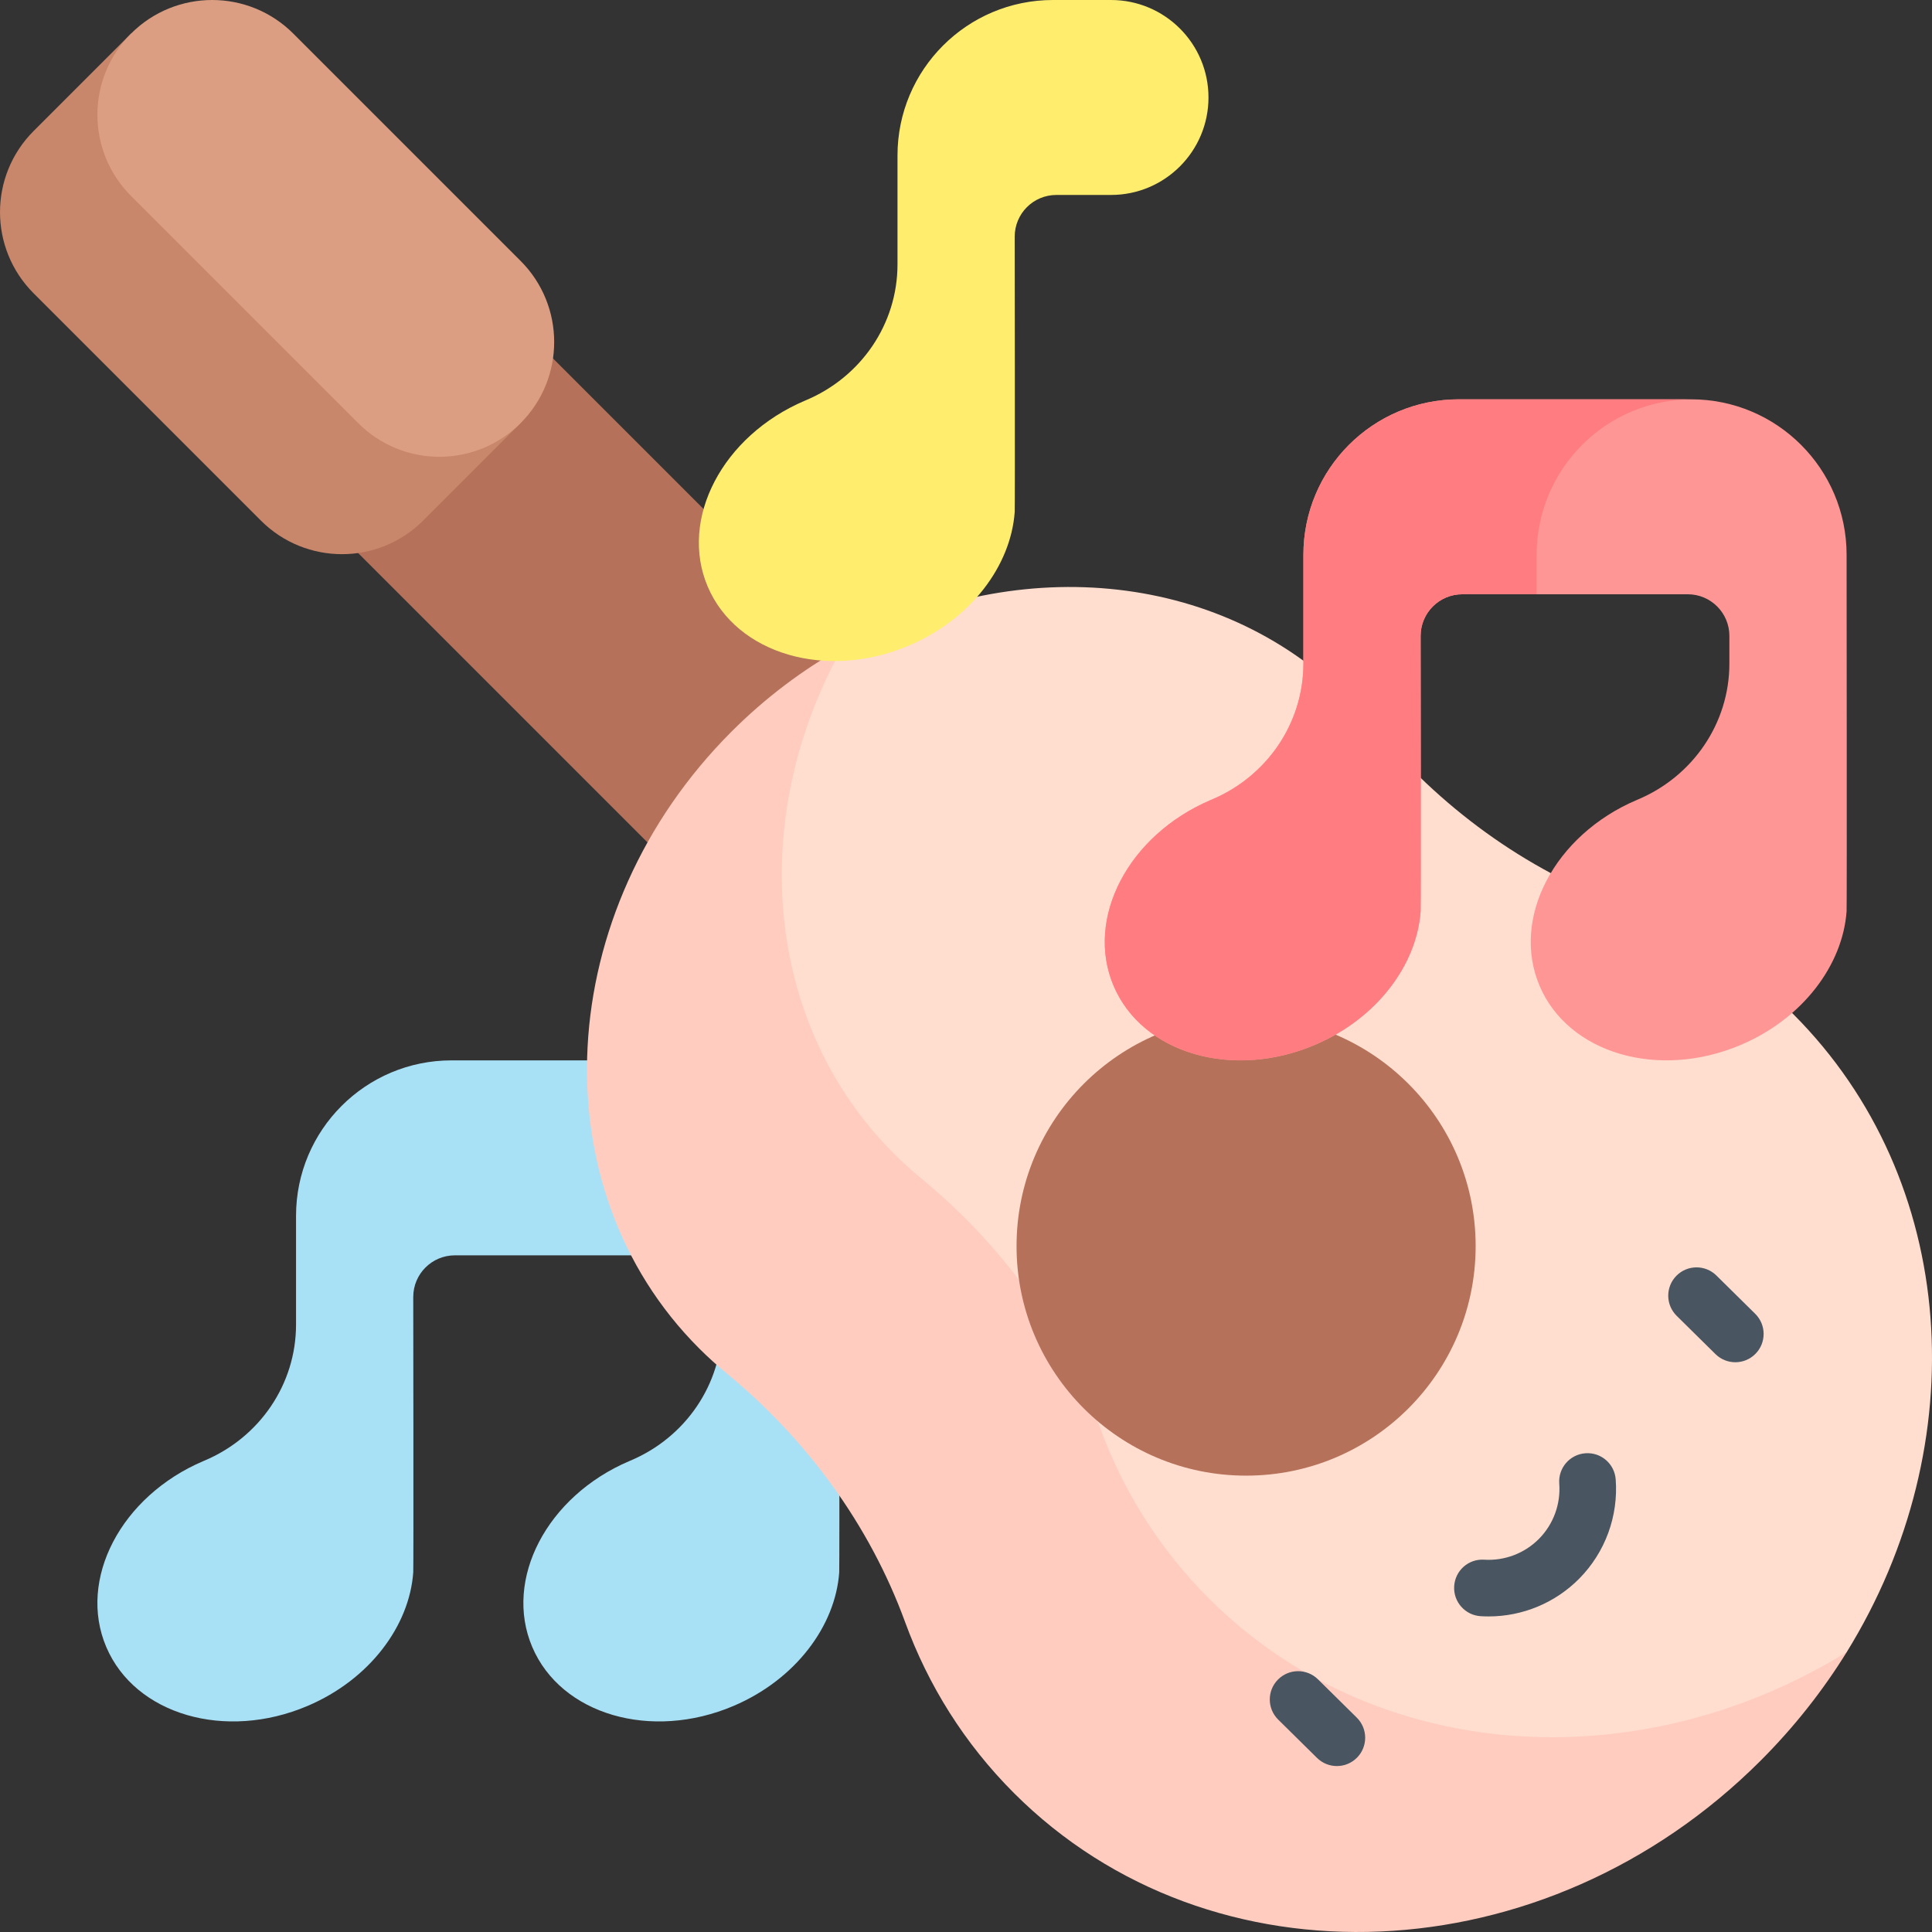 <svg xmlns="http://www.w3.org/2000/svg" id="Capa_1" viewBox="0 0 512 512"><rect x="0" y="0" width="512" height="512" fill="#333333" stroke="none"/><g><g><path d="m222.403 322.218c0-22.758-18.449-41.207-41.207-41.207h-61.536c-22.758 0-41.207 18.449-41.207 41.207v28.818c0 15.852-9.695 29.925-24.312 36.06-.082.035-.165.069-.247.104-21.838 9.294-33.358 31.354-25.732 49.272s31.511 24.909 53.349 15.615c16.408-6.983 26.989-21.173 28.003-35.398h.001v-.013c.101-1.429 0-72.963 0-72.963 0-6.095 4.941-11.037 11.037-11.037h59.753c6.095 0 11.037 4.941 11.037 11.037v7.322c0 15.852-9.695 29.925-24.312 36.06-.082.035-.165.069-.247.104-21.838 9.294-33.358 31.354-25.732 49.272s31.511 24.909 53.349 15.615c16.408-6.983 26.989-21.173 28.003-35.398h.001v-.013c.101-1.428-.001-94.457-.001-94.457z" fill="#a8e1f6"></path></g><g><path d="m153.071 67.907h72.998v243.328h-72.998z" fill="#b57159" transform="matrix(.707 -.707 .707 .707 -78.523 189.571)"></path></g><g><path d="m223.228 171.61c-10.451 5.844-20.364 13.27-29.356 22.262-47.513 47.513-51.364 120.695-8.603 163.456 2.302 2.302 4.692 4.469 7.162 6.5 21.3 17.525 37.985 40.176 47.449 66.085 6.09 16.671 15.686 32.123 28.838 45.275 52.264 52.264 140.853 48.412 197.868-8.603 8.912-8.912 16.525-18.595 22.827-28.79z" fill="#ffccbf"></path></g><g><path d="m429.914 239.88c-25.909-9.464-48.56-26.149-66.085-47.449-2.032-2.47-4.199-4.86-6.5-7.162-34.668-34.668-89.331-38.695-134.1-13.659-25.036 44.769-21.01 99.432 13.659 134.1 2.302 2.302 4.692 4.469 7.162 6.5 21.3 17.525 37.985 40.176 47.449 66.085 6.09 16.671 15.686 32.123 28.838 45.275 44.095 44.095 114.046 48.245 169.078 14.224 34.021-55.031 29.87-124.983-14.224-169.078-13.154-13.15-28.607-22.746-45.277-28.836z" fill="#ffded0"></path></g><g><path d="m34.718 8.909-25.809 25.808c-11.878 11.878-11.878 31.137 0 43.015l60.221 60.221c11.878 11.878 31.137 11.878 43.015 0l25.809-25.809z" fill="#c8866a"></path></g><g><path d="m34.718 8.909c-11.878 11.878-11.878 31.137 0 43.015l60.221 60.221c11.878 11.878 31.137 11.878 43.015 0s11.878-31.137 0-43.015l-60.222-60.221c-11.878-11.879-31.136-11.879-43.014 0z" fill="#db9e82"></path></g><g><circle cx="330.229" cy="330.229" fill="#b57159" r="60.832"></circle></g><g><path d="m489.368 147.029c0-22.758-18.449-41.207-41.207-41.207h-61.537c-22.758 0-41.207 18.449-41.207 41.207v28.818c0 15.852-9.695 29.925-24.312 36.06-.082.035-.165.069-.247.104-21.838 9.294-33.358 31.354-25.732 49.272s31.511 24.909 53.349 15.615c16.408-6.983 26.989-21.173 28.003-35.398h.001v-.013c.101-1.429 0-72.963 0-72.963 0-6.095 4.941-11.037 11.037-11.037h59.753c6.095 0 11.037 4.941 11.037 11.037v7.322c0 15.852-9.695 29.925-24.311 36.06-.082.035-.165.069-.247.104-21.838 9.294-33.358 31.354-25.732 49.272s31.511 24.909 53.349 15.615c16.408-6.983 26.989-21.173 28.003-35.398h.001v-.013c.1-1.427-.001-94.457-.001-94.457z" fill="#ff9696"></path></g><g><path d="m407.228 147.029c0-22.758 18.449-41.207 41.207-41.207h-61.811c-22.758 0-41.207 18.449-41.207 41.207v28.818c0 15.851-9.695 29.925-24.312 36.06-.082.034-.164.069-.247.104-21.838 9.295-33.358 31.354-25.732 49.273 7.626 17.918 31.511 24.909 53.349 15.614 16.408-6.983 26.989-21.173 28.003-35.398h.001v-.013c.101-1.429 0-72.963 0-72.963 0-6.095 4.941-11.037 11.037-11.037h19.712z" fill="#ff7d81"></path></g><g><path d="m294.428 0h-15.374c-22.758 0-41.207 18.449-41.207 41.207v28.861c0 15.842-9.702 29.895-24.313 36.017-.082.034-.164.069-.246.104-21.838 9.295-33.358 31.354-25.732 49.273 7.626 17.918 31.511 24.909 53.349 15.614 16.408-6.983 26.989-21.173 28.003-35.398h.001v-.013c.101-1.429 0-72.963 0-72.963 0-6.095 4.941-11.037 11.037-11.037h14.482c14.267 0 25.833-11.566 25.833-25.833 0-14.266-11.566-25.832-25.833-25.832z" fill="#ffee6e"></path></g><g><g><g><path d="m354.287 468.022c-1.903 0-3.807-.72-5.268-2.161l-10.281-10.145c-2.948-2.909-2.98-7.658-.071-10.606 2.911-2.949 7.66-2.979 10.606-.071l10.281 10.145c2.948 2.909 2.98 7.658.071 10.606-1.467 1.487-3.402 2.232-5.338 2.232z" fill="#495560"></path></g><g><path d="m459.881 361.009c-1.903 0-3.807-.72-5.268-2.161l-10.281-10.145c-2.948-2.909-2.98-7.658-.071-10.606 2.911-2.949 7.66-2.979 10.606-.071l10.281 10.145c2.948 2.909 2.98 7.658.071 10.606-1.467 1.487-3.403 2.232-5.338 2.232z" fill="#495560"></path></g><g><path d="m394.495 428.371c-.699 0-1.398-.021-2.102-.065-4.134-.256-7.277-3.815-7.021-7.95.256-4.134 3.775-7.29 7.95-7.021 5.432.336 10.732-1.686 14.544-5.547 3.81-3.862 5.761-9.19 5.353-14.617-.312-4.131 2.785-7.731 6.915-8.042 4.144-.313 7.731 2.786 8.042 6.915.734 9.752-2.776 19.33-9.633 26.279-6.363 6.449-15.032 10.048-24.048 10.048z" fill="#495560"></path></g></g></g></g><g></g><g></g><g></g><g></g><g></g><g></g><g></g><g></g><g></g><g></g><g></g><g></g><g></g><g></g><g></g></svg>
